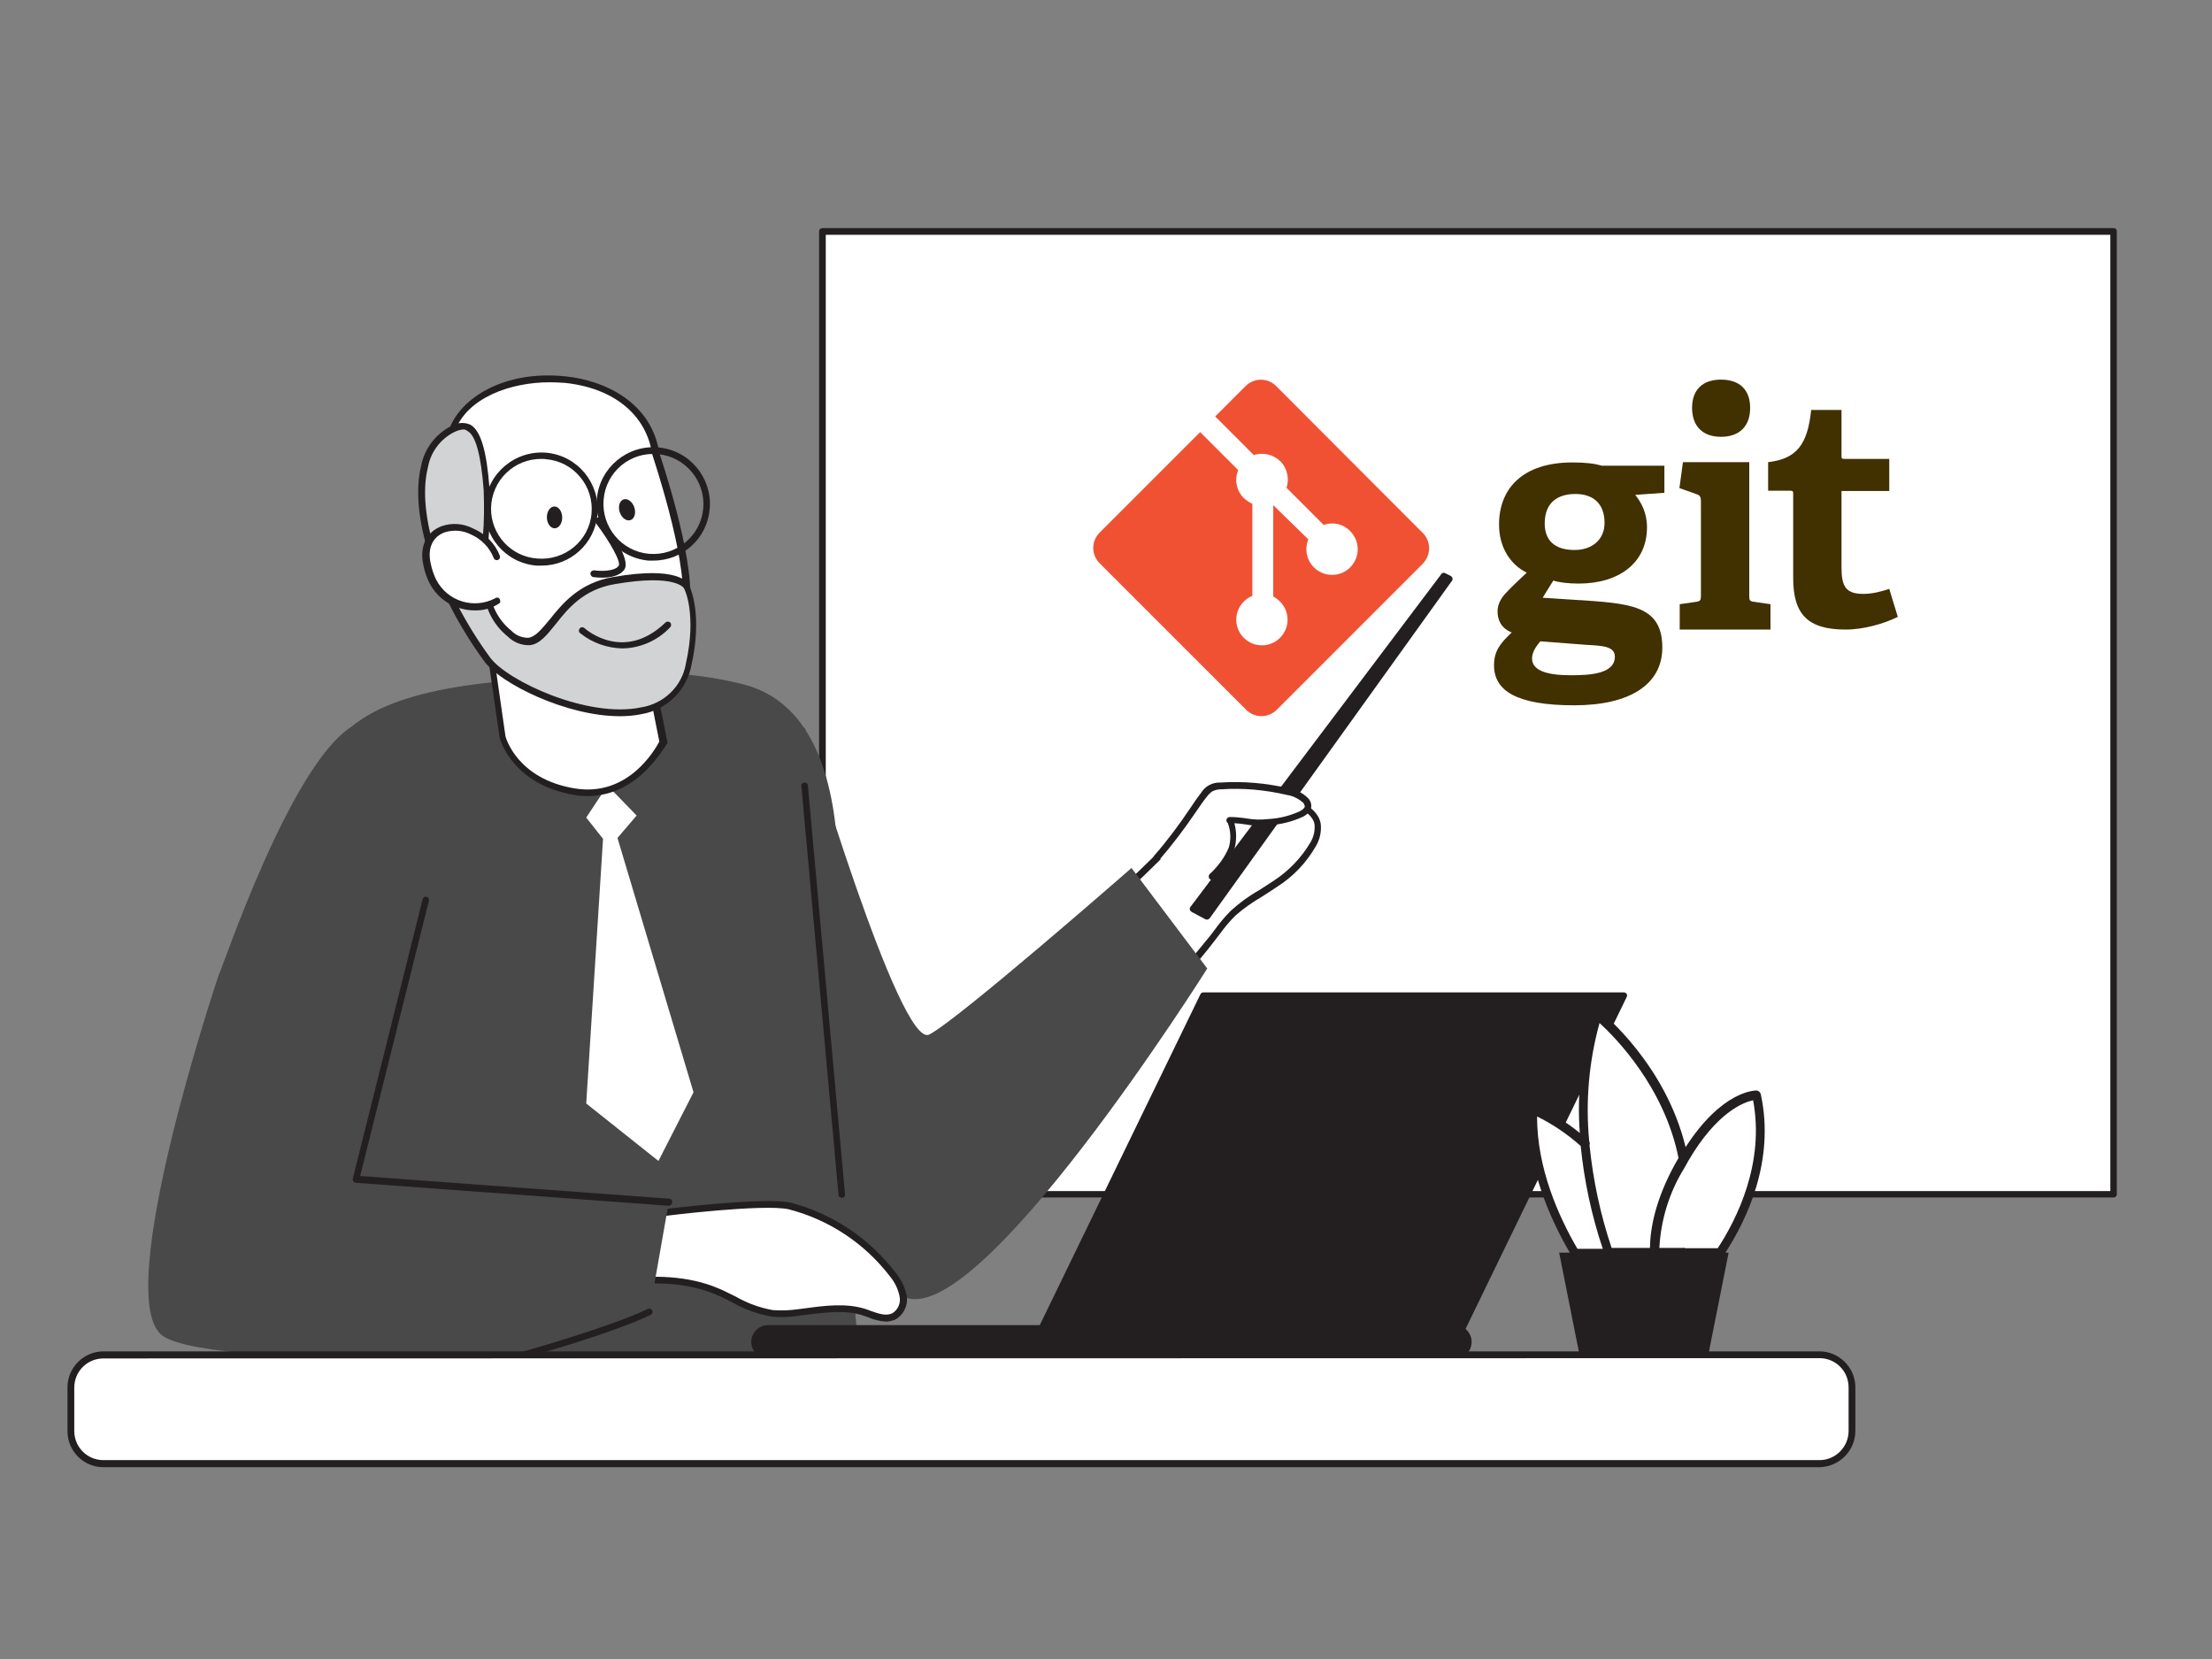 <?xml version="1.0" encoding="utf-8"?>
<!-- Generator: Adobe Illustrator 27.9.0, SVG Export Plug-In . SVG Version: 6.00 Build 0)  -->
<svg version="1.1" id="Calque_1" xmlns="http://www.w3.org/2000/svg" xmlns:xlink="http://www.w3.org/1999/xlink" x="0px" y="0px"
	 viewBox="0 0 750.5 562.9" style="enable-background:new 0 0 750.5 562.9;" xml:space="preserve">
<rect x="0" y="0" width="750.5" height="562.9" fill="#808080" stroke="none"/>
<style type="text/css">
	.st0{fill:#231F20;}
	.st1{fill:#FFFFFF;}
	.st2{fill:#484948;}
	.st3{fill:#D1D3D4;}
	.st4{fill:#413000;}
	.st5{fill:#F05133;}
	.st6{display:none;}
	.st7{display:inline;}
	.st8{display:inline;fill:#FFFFFF;}
	.st9{display:inline;fill:#231F20;}
	.st10{display:inline;fill:#484948;}
</style>
<g id="_342_teacher_flatline">
	<path class="st0" d="M717.1,77.4H279c-0.6,0-1.1,0.5-1.1,1.1v326.7c0,0.6,0.5,1.1,1.1,1.1h438.1c0.6,0,1.1-0.5,1.1-1.1V78.6
		C718.3,77.9,717.8,77.4,717.1,77.4z M716,404.1H280.2V79.7H716V404.1z"/>
	<rect x="280.2" y="79.7" class="st1" width="435.8" height="324.4"/>
	<path class="st1" d="M429.4,270.5c-6,0.8-29,17.6-34.9,18.7c0,0-10.2,10.2-22.4,21c6.5,11.3,11.9,23.1,16.1,35.4
		c10.6-11.7,19.9-23.4,22.7-26.7c2.3-3.2,4.9-6.2,7.6-9.1c4.2-3.9,9.7-6.7,14.3-10c5.2-3.3,9.5-7.9,12.6-13.2c1.3-2.1,1.8-4.5,1.6-7
		C446,273.6,434.7,269.8,429.4,270.5z"/>
	<path class="st0" d="M388.2,346.7H388c-0.4-0.1-0.7-0.3-0.9-0.7c-4.2-12.2-9.6-24-16-35.2c-0.3-0.5-0.2-1.1,0.2-1.4
		c12.1-10.6,22.3-20.9,22.4-21c0.2-0.2,0.4-0.3,0.6-0.3c2.7-0.5,9.6-4.8,16.4-8.9c7.8-4.8,15.3-9.4,18.6-9.8l0,0
		c5.7-0.7,17.7,3.1,18.8,10.1c0.3,2.7-0.3,5.4-1.7,7.7c-3.2,5.5-7.6,10.2-13,13.6c-1.7,1.2-3.5,2.3-5.2,3.4c-3.2,1.9-6.3,4-9.1,6.5
		c-1.8,1.8-3.5,3.8-5.1,6c-0.8,1-1.6,2.1-2.3,3l-1.8,2.3c-3.9,4.8-12,14.7-20.8,24.5C388.8,346.7,388.5,346.8,388.2,346.7z
		 M373.5,310.3c6,10.6,11.1,21.7,15.2,33.1c8.3-9.3,15.8-18.5,19.5-23l1.9-2.3c0.8-1,1.6-2,2.3-3c1.6-2.2,3.4-4.3,5.3-6.2
		c2.9-2.6,6-4.9,9.4-6.8c1.7-1.1,3.5-2.3,5.1-3.3c5-3.3,9.2-7.6,12.3-12.8c1.2-1.9,1.7-4.1,1.5-6.3c-0.8-5.3-11.6-8.8-16.3-8.2l0,0
		c-2.8,0.4-10.7,5.2-17.7,9.5c-7,4.3-13.6,8.3-16.8,9.1c-1.6,1.7-10.8,10.8-21.5,20.4V310.3z"/>
	<polygon class="st0" points="404.8,308.3 489.9,195.5 491.7,196.4 409.5,310.9 	"/>
	<path class="st0" d="M409.5,312c-0.2,0-0.4,0-0.5-0.1l-4.7-2.5c-0.3-0.2-0.5-0.4-0.6-0.8c-0.1-0.3,0-0.7,0.2-0.9L489,194.8
		c0.3-0.5,0.9-0.6,1.4-0.3l1.8,0.9c0.3,0.2,0.5,0.4,0.6,0.8c0.1,0.3,0,0.6-0.2,0.9l-82.2,114.5C410.2,311.8,409.9,312,409.5,312z
		 M406.5,307.9l2.7,1.5l74.4-103.5L406.5,307.9z"/>
	<path class="st1" d="M392.6,291c6.3-6.8,12.9-17.3,15.9-21.3c0.6-0.9,1.4-1.7,2.3-2.3c1.1-0.6,2.3-0.9,3.6-0.8
		c7.6-0.5,15.2,0.1,22.6,1.9c2.3,0.4,4.5,1.4,6.2,3.1c0.5,0.5,0.8,1.1,0.8,1.8c0,1.2-1.2,2.1-2.3,2.7c-3.6,1.7-7.4,2.6-11.4,2.8
		c-5.6,0.6-7.6-0.6-13.2-0.7c0.7,0,2.1,5.8,0.7,9.6c-1.6,3.6-3.9,6.8-6.8,9.5"/>
	<path class="st0" d="M411.2,298.5c-0.3,0-0.6-0.1-0.8-0.3c-0.4-0.4-0.4-1.2,0-1.6c0,0,0,0,0,0l0.2-0.2c2.7-2.5,4.9-5.5,6.3-8.8
		c0.8-2.7,0.7-5.6-0.3-8.3c-0.3-0.2-0.5-0.6-0.5-1c0-0.6,0.5-1.1,1.1-1.1c1.9,0,3.9,0.2,5.8,0.5c2.4,0.4,4.8,0.5,7.2,0.2
		c3.8-0.2,7.5-1.1,10.9-2.7c0.5-0.3,1.6-0.9,1.6-1.7c-0.1-0.4-0.3-0.8-0.5-1.1c-1.6-1.4-3.5-2.4-5.6-2.7c-7.3-1.7-14.8-2.4-22.2-1.9
		c-1.1,0-2.1,0.2-3.1,0.7c-0.7,0.5-1.4,1.2-1.9,1.9c-1,1.2-2.3,3.1-3.8,5.3c-3.8,5.6-7.9,11-12.3,16.1c-0.4,0.5-1.1,0.5-1.6,0.1
		c-0.5-0.4-0.5-1.1-0.1-1.6c4.4-5,8.4-10.4,12.1-15.9c1.5-2.3,2.8-4.1,3.8-5.4c1.4-2.3,3.9-3.6,6.6-3.5c7.7-0.5,15.4,0.2,22.9,1.9
		c2.6,0.4,5,1.6,6.8,3.4c0.7,0.7,1.1,1.6,1.1,2.6c0,1-0.5,2.5-2.8,3.7c-3.7,1.7-7.7,2.7-11.8,2.9c-2.6,0.3-5.2,0.2-7.8-0.3
		c-1.1-0.2-2.3-0.3-3.7-0.4c0.8,2.9,0.8,5.9,0,8.8c-1.6,3.6-3.9,6.9-6.8,9.6l-0.2,0.2C411.9,298.3,411.5,298.5,411.2,298.5z"/>
	<path class="st2" d="M273,246.7c0,0,32.3,109.5,42.3,104.3s68.6-56.5,68.6-56.5l25.7,34.1c0,0-78.3,124.5-103.3,111.2
		c-24.9-13.3-50.9-83.7-50.9-83.7L273,246.7z"/>
	<path class="st2" d="M111.6,340.6l-37.5-9.5c1.4-2.6,24.2-71.1,45.1-84.5c18-14.9,54-16.4,94.9-18c13.1-0.8,26.2,0.5,38.9,3.8
		c47.6,13.2,27,110.3,27,110.3s5.2,46.5,13.4,138.4c0,0-67,12.9-183.8,6.4C109.5,487.7,112.7,352.7,111.6,340.6z"/>
	<polygon class="st1" points="235.3,370.6 223.4,393.9 198.9,374.4 204.6,284.6 198.9,277.4 206.1,266.5 216,276.7 209.5,284.3 	"/>
	<path class="st1" d="M218.7,221.1l6.1,30.6c0,0-9.6,20.3-30,16.9c-20.4-3.4-24.4-18.7-24.4-18.7l-8.4-58.5c0,0-17.4-22-8.7-45.7
		c8.8-23.7,64-24.7,68.9,8.1c0,0,11.7,34.4,10.4,50S218.7,221.1,218.7,221.1z"/>
	<path class="st0" d="M199.3,270.1c-1.5,0-3-0.1-4.5-0.4c-20.9-3.5-25.2-18.8-25.3-19.5l-8.4-58.3c-1.9-2.6-17-23.9-8.6-46.5
		c3.9-10.4,18.6-19.9,39.4-17.7c13.6,1.4,29.2,9,31.8,26c0.4,1.2,11.7,34.6,10.4,50.4c-1.1,13.5-10.4,17.1-13.6,17.9l5.9,29.6
		c0.1,0.2,0.1,0.5,0,0.7C225.8,252.4,217.2,270.1,199.3,270.1z M186.5,129.7c-13.4,0-28,5.3-32.1,16.5c-8.5,22.7,8.3,44.4,8.5,44.6
		c0.1,0.2,0.2,0.3,0.2,0.5l8.4,58.5c0.1,0.5,4,14.5,23.5,17.7c18.2,3,27.3-13.3,28.7-15.9l-6-30.2c-0.1-0.3,0-0.6,0.2-0.9
		c0.2-0.3,0.5-0.4,0.8-0.5c0.5,0,11.8-1.5,12.9-16.1c1.3-15.3-10.2-49.3-10.3-49.7c-2-13.6-13.2-22.6-29.7-24.3
		C189.8,129.8,188.2,129.7,186.5,129.7L186.5,129.7z"/>
	<path class="st3" d="M233.1,199.2c0,0-2.1-6.2-24.8-2.3s-22,29-35.5,17.9c-13.5-11.1-6.3-30.7-7.7-48.9
		c-1.8-23.3-6.8-22.7-11.8-20.2c-17.6,8.6-12,45.3,12,78.1c8.5,11.6,61.4,33.2,68.4,1.7C237.7,208,233.1,199.2,233.1,199.2z"/>
	<path class="st0" d="M210.3,243c-18.2,0-40.4-11.1-45.9-18.5c-17-23.2-25.6-49.9-21.5-66.5c1.1-5.7,4.8-10.6,9.9-13.3
		c2-1.3,4.6-1.6,6.8-0.6c3.5,2,5.5,8.7,6.5,21.7c0.3,5.5,0.2,11-0.3,16.5c-0.8,12.4-1.5,24.2,7.6,31.6c1.5,1.6,3.6,2.5,5.8,2.5
		c2.5-0.3,4.5-2.9,7.3-6.2c4.2-5.3,10-12.4,21.4-14.4c22.2-3.9,25.6,1.8,26,2.9c0.4,1.1,4.5,9.9,0.7,27c-1.6,8.5-8.4,15.2-17,16.6
		C215.3,242.8,212.8,243,210.3,243z M157.2,145.7c-1.2,0.1-2.3,0.5-3.3,1c-4.6,2.4-7.8,6.8-8.7,11.8c-4,15.9,4.5,41.9,21.1,64.6
		c5.8,7.9,33.1,20.7,51.2,16.9c7.7-1.2,13.9-7.1,15.2-14.8c3.8-16.9-0.5-25.5-0.6-25.5l0,0c0-0.2-2.9-5.1-23.6-1.5
		c-10.6,1.8-15.9,8.4-20,13.6c-2.9,3.6-5.4,6.8-8.8,7.1c-2.8,0.1-5.5-1-7.5-3c-10-8.2-9.1-20.5-8.4-33.5c0.5-5.4,0.5-10.8,0.3-16.2
		c-0.9-11.7-2.7-18.4-5.4-19.9C158.2,145.9,157.7,145.7,157.2,145.7z"/>
	<path class="st1" d="M168.4,189.1c-1.5-3.9-4.6-7-8.4-8.7c-3-1.5-6.5-1.8-9.7-0.7c-5.1,1.9-6.6,6.8-5.5,11.7c0.4,2.1,1.1,4.1,2,6
		c4,7.8,13.6,11,21.4,7c0.1,0,0.2-0.1,0.3-0.1"/>
	<path class="st0" d="M160.9,207.1c-1.7,0-3.4-0.3-5.1-0.8c-4.4-1.4-8-4.4-10.1-8.5c-1-2-1.7-4.1-2.1-6.3c-1.3-6.1,1.1-11.1,6.3-13
		c3.5-1.2,7.3-0.9,10.6,0.8c4.2,1.8,7.5,5.1,9.1,9.3c0.2,0.6-0.1,1.2-0.7,1.4c0,0,0,0,0,0c-0.6,0.2-1.2-0.1-1.4-0.7c0,0,0,0,0,0
		c-1.4-3.6-4.3-6.5-7.8-8c-2.7-1.4-5.9-1.6-8.8-0.7c-4.1,1.5-5.9,5.4-4.8,10.4c0.4,2,1,3.9,1.9,5.7c3.8,7.3,12.7,10.1,20,6.3
		c0,0,0.1,0,0.1-0.1c0.6-0.3,1.3-0.1,1.5,0.5c0.3,0.6,0.1,1.3-0.5,1.5C166.6,206.5,163.8,207.2,160.9,207.1z"/>
	<path class="st0" d="M221.7,190.2c-0.6,0-1.2,0-1.7,0c-10.6-1-18.4-10.3-17.5-20.9l0,0c0.9-10.6,10.3-18.4,20.8-17.5
		c10.6,0.9,18.4,10.3,17.5,20.8C240,182.6,231.7,190.2,221.7,190.2L221.7,190.2z M204.8,169.5c-0.8,9.3,6.1,17.6,15.4,18.4
		c9.3,0.8,17.6-6.1,18.4-15.4c0.8-9.3-6.1-17.6-15.4-18.4C213.8,153.2,205.6,160.1,204.8,169.5C204.8,169.5,204.8,169.5,204.8,169.5
		z"/>
	<path class="st0" d="M183.8,191.9H182c-10.6-0.9-18.4-10.2-17.5-20.8c0,0,0,0,0,0h1.1h-1.1c1-10.6,10.3-18.4,20.9-17.5
		c10.6,1,18.3,10.4,17.3,21C201.8,184.4,193.6,191.9,183.8,191.9L183.8,191.9z M183.8,155.7c-9.4-0.1-17,7.3-17.2,16.7
		c-0.1,9,6.8,16.5,15.7,17.1c9.3,0.8,17.6-6,18.4-15.3c0.4-4.5-1-9-3.9-12.4c-2.9-3.5-7-5.6-11.5-6
		C184.7,155.7,184.2,155.7,183.8,155.7L183.8,155.7z"/>
	<path class="st0" d="M285.6,406.4c-0.6,0-1.1-0.4-1.1-1l-12.6-138.7c-0.1-0.6,0.4-1.2,1-1.2c0.6-0.1,1.2,0.4,1.2,1l12.6,138.7
		c0.1,0.6-0.4,1.2-1,1.2H285.6z"/>
	<path class="st0" d="M204.3,196c-1,0-2-0.1-3-0.2c-0.6-0.1-1-0.7-1-1.3c0.1-0.6,0.7-1,1.3-1c0,0,0,0,0,0c1.7,0.3,6.8,0.5,8.3-1.5
		c0.9-1.2-2.8-8-7.8-14.6c-0.4-0.5-0.3-1.2,0.2-1.6c0.5-0.4,1.2-0.3,1.6,0.2c3.2,4.1,10.3,14,7.9,17.3
		C210.2,195.5,206.8,196,204.3,196z"/>
	
		<ellipse transform="matrix(1 -2.321080e-02 2.321080e-02 1 -4.023 4.412)" class="st0" cx="188.1" cy="175.5" rx="2.6" ry="3.7"/>
	
		<ellipse transform="matrix(0.949 -0.317 0.317 0.949 -43.828 76.268)" class="st0" cx="212.6" cy="172.9" rx="2.6" ry="3.7"/>
	<path class="st0" d="M211.2,220c-5.2-0.1-10.3-1.9-14.4-5.2c-0.5-0.4-0.5-1.1-0.1-1.6s1.1-0.5,1.6-0.1c0.5,0.5,13.4,11.7,27.5-1.9
		c0.4-0.4,1.1-0.4,1.6,0c0,0,0,0,0,0c0.4,0.4,0.4,1.2,0,1.6c0,0,0,0,0,0C223.2,217.3,217.3,219.9,211.2,220z"/>
	<path class="st1" d="M225.1,411.4c0,0,33.7-4.2,42.6-2.3c13.9,3.7,26.2,11.8,35,23.2c1.8,2.1,3,4.6,3.5,7.3c0.5,2.8-0.8,5.5-3.1,7
		c-3,1.5-6.5-0.3-9.7-1.3c-7.2-2.4-15-1-22.5,0c-2.9,0.5-5.9,0.6-8.9,0.4c-6.8-0.8-12.6-4.8-18.8-7.5c-11.4-4.8-24.5-4.4-36.4-2.5"
		/>
	<path class="st0" d="M300.6,448.4c-2-0.1-4-0.6-5.9-1.4l-1.6-0.6c-6.2-2.1-13.1-1.1-19.8-0.3l-2.3,0.3c-3,0.5-6.1,0.6-9.1,0.3
		c-4.8-0.8-9.4-2.5-13.6-4.9c-1.8-0.9-3.7-1.9-5.5-2.6c-9.4-4-21.1-4.8-35.8-2.4c-0.6,0.1-1.2-0.3-1.3-1c-0.1-0.6,0.3-1.2,1-1.3
		c0,0,0,0,0,0c15.1-2.4,27.3-1.5,37,2.6c1.9,0.8,3.8,1.8,5.7,2.7c4,2.3,8.3,3.9,12.8,4.7c2.9,0.2,5.8,0.1,8.6-0.3l2.3-0.3
		c6.8-0.9,14.1-1.9,20.8,0.3l1.6,0.6c2.6,0.9,5.1,1.8,7.2,0.8c2-1.2,3-3.5,2.5-5.8c-0.5-2.5-1.7-4.9-3.3-6.8
		c-8.6-11.2-20.7-19.2-34.3-22.7c-8.6-1.9-41.9,2.2-42.2,2.3c-0.6,0.1-1.2-0.3-1.3-0.9c0,0,0,0,0-0.1c-0.1-0.6,0.4-1.2,1-1.3
		c1.4-0.2,34-4.2,43-2.3c14.2,3.7,26.7,12,35.7,23.7c1.9,2.3,3.2,4.9,3.8,7.8c0.6,3.2-0.9,6.5-3.8,8.2
		C302.7,448.1,301.7,448.4,300.6,448.4z"/>
	<path class="st2" d="M74.1,331.1c0,0-36.9,109.8-18.8,122.2s162.5,6.4,162.5,6.4l9.1-51.8c0,0-99.5,12.8-97,5.4
		c2.5-7.4,14.6-91,14.6-91L74.1,331.1z"/>
	<path class="st0" d="M260.6,450.8h233c2.4,0,4.4,2,4.4,4.4v0.2c0,2.4-2,4.4-4.4,4.4h-233c-2.4,0-4.4-2-4.4-4.4v-0.2
		C256.2,452.8,258.2,450.8,260.6,450.8z"/>
	<path class="st0" d="M493.6,461h-233c-3.1,0-5.7-2.5-5.7-5.7c0-3.1,2.5-5.7,5.7-5.7h233c3.1,0,5.7,2.5,5.7,5.7
		C499.3,458.4,496.8,461,493.6,461z M260.6,451.9c-1.8,0-3.3,1.5-3.3,3.3c-0.1,1.8,1.4,3.4,3.2,3.5c0,0,0.1,0,0.1,0h233
		c1.8,0,3.3-1.5,3.3-3.3c0.1-1.9-1.4-3.4-3.3-3.5c0,0,0,0-0.1,0H260.6z"/>
	<polygon class="st0" points="408.3,337.8 550.9,337.8 493.8,455.2 351.3,455.2 	"/>
	<path class="st0" d="M493.8,456.3H351.3c-0.4,0-0.7-0.2-1-0.5c-0.2-0.3-0.2-0.8,0-1.1l57-117.4c0.2-0.4,0.6-0.6,1-0.6h142.6
		c0.4,0,0.8,0.2,1,0.5c0.2,0.3,0.2,0.8,0,1.1l-57,117.4C494.7,456.1,494.3,456.3,493.8,456.3z M353.1,454h140l55.9-115.1H409
		L353.1,454z"/>
	<path class="st0" d="M226.9,409.1L226.9,409.1l-106.2-7.8c-0.3,0-0.6-0.2-0.8-0.5c-0.2-0.3-0.3-0.6-0.2-0.9l23.7-94.8
		c0.1-0.6,0.7-1,1.3-0.8c0,0,0,0,0,0c0.6,0.1,1,0.7,0.8,1.3c0,0,0,0,0,0.1L122.2,399l104.8,7.7c0.6,0,1.1,0.5,1.1,1.1
		S227.6,409,226.9,409.1L226.9,409.1z"/>
	<path class="st0" d="M177.2,460.9c-0.5,0-1-0.3-1.1-0.8c-0.2-0.6,0.2-1.2,0.8-1.4c0,0,0,0,0,0c0.3,0,30-8.4,42.9-14.6
		c0.6-0.3,1.2,0,1.5,0.5c0.3,0.6,0,1.2-0.5,1.5c0,0,0,0,0,0c-13,6.3-42,14.4-43.2,14.7L177.2,460.9z"/>
	<path class="st1" d="M35,459.7h582.2c6.1,0,11.1,5,11.1,11.1v14.7c0,6.1-5,11.1-11.1,11.1H35c-6.1,0-11.1-5-11.1-11.1v-14.7
		C24,464.7,28.9,459.7,35,459.7z"/>
	<path class="st0" d="M617.3,497.8H35.1c-6.7,0-12.2-5.4-12.2-12.2c0,0,0-0.1,0-0.1v-14.8c0-6.7,5.5-12.2,12.2-12.2l0,0h582.2
		c6.7,0,12.2,5.5,12.2,12.2v14.8C629.5,492.2,624,497.7,617.3,497.8C617.3,497.8,617.3,497.8,617.3,497.8z M35.1,460.9
		c-5.5,0-9.9,4.4-9.9,9.9l0,0v14.7c0,5.5,4.4,9.9,9.9,9.9h582.2c5.5,0,9.9-4.5,9.9-9.9v-14.8c0-5.5-4.4-9.9-9.9-9.9L35.1,460.9z"/>
	<g>
		<path class="st4" d="M534.5,167.6c-6,0-10.4,2.9-10.4,10c0,5.3,2.9,9,10.1,9c6.1,0,10.2-3.6,10.2-9.2
			C544.4,171,540.7,167.6,534.5,167.6L534.5,167.6z M522.6,217.6c-1.4,1.7-2.8,3.6-2.8,5.8c0,4.3,5.5,5.7,13.2,5.7
			c6.3,0,14.9-0.4,14.9-6.3c0-3.5-4.1-3.7-9.4-4L522.6,217.6L522.6,217.6z M554.8,167.9c2,2.5,4,6,4,11c0,12.1-9.5,19.1-23.2,19.1
			c-3.5,0-6.6-0.4-8.6-1l-3.6,5.8l10.7,0.7c18.8,1.2,29.9,1.7,29.9,16.2c0,12.5-11,19.6-29.9,19.6c-19.7,0-27.2-5-27.2-13.6
			c0-4.9,2.2-7.5,6-11.1c-3.6-1.5-4.8-4.2-4.8-7.2c0-2.4,1.2-4.6,3.2-6.6c2-2.1,4.1-4.1,6.7-6.5c-5.3-2.6-9.4-8.3-9.4-16.3
			c0-12.5,8.3-21.1,24.9-21.1c4.7,0,7.5,0.4,10,1.1h21.2v9.2L554.8,167.9"/>
		<path class="st4" d="M583.9,148.2c-6.2,0-9.8-3.6-9.8-9.8c0-6.2,3.6-9.6,9.8-9.6c6.3,0,9.9,3.4,9.9,9.6
			C593.8,144.6,590.2,148.2,583.9,148.2z M569.9,213.6V205l5.5-0.8c1.5-0.2,1.7-0.5,1.7-2.2v-32c0-1.2-0.3-2-1.4-2.3l-5.9-2.1
			l1.2-8.8h22.5V202c0,1.7,0.1,2,1.7,2.2l5.5,0.8v8.6L569.9,213.6"/>
		<path class="st4" d="M643.9,209.3c-4.7,2.3-11.5,4.3-17.7,4.3c-12.9,0-17.8-5.2-17.8-17.5v-28.5c0-0.7,0-1.1-0.9-1.1h-7.6v-9.7
			c9.6-1.1,13.4-5.9,14.6-17.7h10.3v15.5c0,0.8,0,1.1,0.9,1.1H641v10.9h-16.2v26c0,6.4,1.5,8.9,7.4,8.9c3,0,6.2-0.8,8.8-1.7
			L643.9,209.3"/>
		<path class="st5" d="M482.7,180.8L433,131c-2.9-2.9-7.5-2.9-10.4,0l-10.3,10.3l13.1,13.1c3-1,6.5-0.3,9,2.1c2.4,2.4,3.1,6,2.1,9
			l12.6,12.6c3.1-1.1,6.6-0.4,9,2.1c3.4,3.4,3.4,8.9,0,12.3c-3.4,3.4-8.9,3.4-12.3,0c-2.6-2.6-3.2-6.3-1.9-9.5L432,171.4l0,31
			c0.8,0.4,1.6,1,2.3,1.7c3.4,3.4,3.4,8.9,0,12.3c-3.4,3.4-8.9,3.4-12.3,0c-3.4-3.4-3.4-8.9,0-12.3c0.8-0.8,1.8-1.5,2.9-1.9v-31.3
			c-1-0.4-2-1.1-2.9-1.9c-2.6-2.6-3.2-6.4-1.9-9.5l-12.9-12.9l-34.1,34.1c-2.9,2.9-2.9,7.5,0,10.4l49.7,49.7c2.9,2.9,7.5,2.9,10.4,0
			l49.5-49.5C485.6,188.3,485.6,183.7,482.7,180.8"/>
	</g>
</g>
<g id="essentiel">
	<path class="st1" d="M595.9,371.5c0,0-11.8-0.2-24.6,21.5l-0.1,0.2l0-0.1c-5.7-29.9-29.1-48.7-29.1-48.7
		c-4.4,14.1-5.8,28.9-4.3,43.6c-5.3-4.8-11.4-8.7-18-11.7c-0.5,19.1,7.2,36.7,14.4,48.7h23.3l0,0h3.9h9.5h12.7
		C590.3,414.9,600.8,394.4,595.9,371.5z"/>
	<path class="st0" d="M597.4,371.2c-0.2-0.7-0.8-1.2-1.5-1.2c-0.5,0-11.6,0-24,19.2c-6.8-28-27.9-45.2-28.9-46
		c-0.4-0.3-0.9-0.4-1.4-0.3c-0.5,0.1-0.9,0.5-1,1c-4.1,13.1-5.6,26.8-4.6,40.5c-4.7-3.8-9.9-7.1-15.5-9.6c-0.5-0.2-1-0.1-1.4,0.1
		c-0.4,0.3-0.7,0.7-0.7,1.3c-0.5,19.2,7.3,37,14.2,48.8H529l7,35.2h43.5l7-35.2h-1.1C592.3,414.4,602.4,394.1,597.4,371.2z
		 M594.8,373.3c4,21.3-5.5,40.3-12,50.2h-10.9c-0.3-0.1-0.7-0.2-1-0.1h-7.9c0.5-9.6,3.4-18.9,8.4-27c0.5-0.9,1-1.7,1.4-2.5
		C582.5,377.3,591.6,374,594.8,373.3z M542.7,347.1c5.5,5,22,21.8,26.8,45.8l-1.1,1.9c-6.9,12.5-8.5,22.2-8.6,28.6h-13
		c-3.8-11.3-6.3-23-7.5-34.9c0.2-0.4,0.1-0.9-0.1-1.3C537.9,373.8,539.1,360.1,542.7,347.1z M536.3,388.8
		c1.2,11.9,3.7,23.6,7.5,34.9h-8.6c-6.4-11-13.7-27.2-13.7-44.9C526.8,381.4,531.8,384.8,536.3,388.8z"/>
</g>
<g id="fondamental" class="st6">
	<g class="st7">
		<circle class="st2" cx="546.3" cy="317.3" r="11.6"/>
	</g>
	<path class="st8" d="M595.9,371.5c0,0-4.6-0.1-11.3,5.2c5.7-25.9-3.5-49-3.5-49c-10.1,9.5-18.2,20.8-24,33.4
		c-7.6-10.7-15.1-16.7-15.1-16.7c-4.4,14.1-5.8,28.9-4.3,43.6c-5.3-4.8-11.4-8.7-18-11.7c-0.5,19.1,7.2,36.7,14.4,48.7h23.3l0,0h3.9
		h9.5h12.7C590.3,414.9,600.8,394.4,595.9,371.5z"/>
	<path class="st9" d="M597.4,371.2c-0.2-0.7-0.8-1.2-1.5-1.2c-0.3,0-3.8,0-9,3.3c4.1-24.3-4-45.1-4.4-46.1c-0.2-0.5-0.6-0.8-1.1-0.9
		c-0.5-0.1-1,0-1.4,0.4c-9.2,8.7-16.9,18.8-22.5,30.1c-2-10.7-4.3-20.3-6.2-27.3c4.7-2,8-6.6,8-12.1c0-5.6-3.5-10.4-8.5-12.3
		c-0.9-0.4-1.9-0.6-2.9-0.7c-0.5-0.1-1.1-0.1-1.6-0.1c-7.2,0-13.1,5.9-13.1,13.1c0,6.7,5,12.2,11.5,13c0.5,0.1,1,0.1,1.6,0.1
		c0.7,0,1.5-0.1,2.2-0.2c1.7,6.4,3.7,14.8,5.6,24.3c-5.7-6.9-10.6-10.9-11-11.3c-0.4-0.3-0.9-0.4-1.4-0.3c-0.5,0.1-0.9,0.5-1,1
		c-4.1,13.1-5.7,26.9-4.6,40.5c-4.7-3.8-9.9-7.1-15.4-9.6c-0.5-0.2-1-0.1-1.4,0.1c-0.4,0.3-0.7,0.7-0.7,1.3
		c-0.5,19.2,7.3,37.1,14.2,48.8H529l7,35.2h43.5l7-35.2h-1.1C592.4,414.4,602.4,394.1,597.4,371.2z M536.2,318.4
		c2.5-0.7,5.4-0.4,7.3-0.1c-0.1,1-0.1,2-0.1,3.1c0,1.8,0.1,3.7,0.5,5.7C539.8,326.1,536.7,322.6,536.2,318.4z M544,315.3
		C544,315.3,544,315.3,544,315.3c-2-0.3-4.9-0.5-7.6,0c0.5-2.3,1.7-4.3,3.5-5.8c1.8-1.4,4-2.3,6.4-2.3h0.2
		C545.6,309.2,544.5,312,544,315.3z M547.6,327.3c-0.2,0.1-0.4,0.1-0.6,0.1c-0.3-1.5-0.5-2.9-0.6-4.3c0,0,0,0,0-0.1
		c-0.1-2.1,0-4,0.2-5.9c0.6-4,1.8-7.3,2.8-9.4c4,1.3,6.9,5.1,6.9,9.6c0,4-2.4,7.5-5.8,9.1C549.6,326.8,548.7,327.1,547.6,327.3z
		 M580.3,330.4c2.1,6.3,7.2,25,2.9,45.5c-3.4,2.8-7.3,7-11.3,13.2c-2.8-11.3-7.8-20.9-13-28.3C564.2,349.5,571.5,339.2,580.3,330.4z
		 M535.2,423.6c-6.4-11-13.7-27.2-13.7-44.9c5.4,2.7,10.4,6.1,14.9,10c1.2,11.9,3.7,23.6,7.5,34.9H535.2z M560.8,415
		c-0.4,1.8-0.6,3.4-0.7,4.9c-0.1,1.3-0.2,2.5-0.2,3.5h-0.5h-3.1h-9.4c-3.8-11.3-6.3-23-7.5-34.9c0.1-0.4,0.1-0.9-0.1-1.3
		c-1.3-13.5-0.2-27.1,3.5-40.1c2.5,2.3,7.5,7.2,12.5,14.2c0,0,0,0,0,0c0.7,0.9,1.3,1.9,2,2.9c0.7,1,1.3,2,1.9,3.1
		c4.4,7.1,8.4,15.8,10.3,25.7l-1.1,1.9c-4.3,7.8-6.6,14.5-7.7,20C560.8,414.9,560.8,415,560.8,415z M563,423.5L563,423.5
		c0.4-9.7,3.3-19,8.3-27.1c0.5-0.9,1-1.7,1.4-2.5c3.1-5.3,6.2-9.3,9-12.2c1.5-1.5,2.9-2.8,4.2-3.8c4-3.2,7.2-4.2,8.8-4.6
		c4,21.3-5.5,40.3-12,50.2H563z"/>
</g>
<g id="expert" class="st6">
	<path class="st8" d="M595.9,371.5c0,0-4.6-0.1-11.3,5.2c5.7-25.9-3.5-49-3.5-49c-10.1,9.5-18.2,20.8-24,33.4
		c-7.6-10.7-15.1-16.7-15.1-16.7c-4.4,14.1-5.8,28.9-4.3,43.6c-5.3-4.8-11.4-8.7-18-11.7c-0.5,19.1,7.2,36.7,14.4,48.7h23.3l0,0h3.9
		h9.5h12.7C590.3,414.9,600.8,394.4,595.9,371.5z"/>
	<path class="st9" d="M597.4,371.2c-0.2-0.7-0.8-1.2-1.5-1.2c-0.3,0-3.8,0-9,3.3c4.1-24.3-4-45.1-4.4-46.1c-0.2-0.5-0.6-0.8-1.1-0.9
		c-0.5-0.1-1,0-1.4,0.4c-8.9,8.3-16.2,18-21.8,28.8c-2.7-20.6-8.1-42.6-18.5-61l-2.6,1.5c10.1,17.9,15.5,39.3,18.1,59.4l-1.2-0.7
		c-5.7-6.9-10.6-10.9-11-11.3c-0.4-0.3-0.9-0.4-1.4-0.3c-0.5,0.1-0.9,0.5-1,1c-4.1,13.1-5.7,26.9-4.6,40.5
		c-4.7-3.8-9.9-7.1-15.4-9.6c-0.5-0.2-1-0.1-1.4,0.1c-0.4,0.3-0.7,0.7-0.7,1.3c-0.5,19.2,7.3,37.1,14.2,48.8H529l7,35.2h43.5l7-35.2
		h-1.1C592.4,414.4,602.4,394.1,597.4,371.2z M580.3,330.4c2.1,6.3,7.2,25,2.9,45.5c-3.4,2.8-7.3,7-11.3,13.2
		c-2.8-11.3-7.8-20.8-13-28.3c0,0,0,0,0-0.1c0,0,0,0,0-0.1C564.2,349.5,571.5,339.2,580.3,330.4z M535.2,423.6
		c-6.4-11-13.7-27.2-13.7-44.9c5.4,2.7,10.4,6.1,14.9,10c1.2,11.9,3.7,23.6,7.5,34.9H535.2z M560.8,415c-0.4,1.8-0.6,3.4-0.7,4.9
		c-0.1,1.3-0.2,2.5-0.2,3.5h-0.7h-3h-9.2c-3.8-11.3-6.3-23-7.5-34.9c0.1-0.4,0.1-0.9-0.1-1.3c-1.3-13.5-0.2-27.1,3.5-40.1
		c2.5,2.3,7.5,7.2,12.5,14.2c0,0,0,0,0,0c0.3,0.3,0.5,0.7,0.7,1c0.4,0.6,0.8,1.2,1.3,1.8c0.7,1,1.3,2,1.9,3.1
		c0.1,0.2,0.2,0.3,0.3,0.5c4.3,7,8.1,15.5,10,25.2l-1.1,1.9c-4.3,7.8-6.6,14.5-7.7,20C560.8,414.9,560.8,415,560.8,415z M563,423.5
		L563,423.5c0.4-9.7,3.3-19,8.3-27.1c0.5-0.9,1-1.7,1.4-2.5c3.1-5.3,6.2-9.3,9-12.2c1.5-1.5,2.9-2.8,4.2-3.8c4-3.2,7.2-4.2,8.8-4.6
		c4,21.3-5.5,40.3-12,50.2H563z"/>
	<path class="st10" d="M576.2,295c0-2.3-5.2-4.2-12.4-5c6.4-3.4,10.5-7.2,9.6-9.3c-0.9-2.2-6.6-2-13.8,0.2c4.8-5.8,7.2-11,5.5-12.6
		c-1.6-1.6-6.7,0.7-12.3,5.3c2.1-7,2.3-12.5,0.2-13.4c-2.2-0.9-6,3.3-9.6,9.9c-0.7-7.4-2.7-12.8-5-12.8c-2.3,0-4.2,5.2-5,12.4
		c-3.4-6.4-7.2-10.5-9.3-9.6c-2.2,0.9-2,6.6,0.2,13.8c-5.8-4.8-11-7.2-12.6-5.5c-1.6,1.6,0.7,6.7,5.3,12.3c-7-2.1-12.5-2.3-13.4-0.2
		c-0.9,2.2,3.3,6,9.9,9.6c-7.4,0.7-12.8,2.7-12.8,5c0,2.3,5.2,4.2,12.4,5c-6.4,3.4-10.5,7.2-9.6,9.3c0.9,2.2,6.6,2,13.8-0.2
		c-4.8,5.8-7.2,11-5.5,12.6c1.6,1.6,6.7-0.7,12.3-5.3c-2.1,7-2.3,12.5-0.2,13.4c2.2,0.9,6-3.3,9.6-9.9c0.7,7.4,2.7,12.8,5,12.8
		c2.3,0,4.2-5.2,5-12.4c3.4,6.4,7.2,10.5,9.3,9.6c2.2-0.9,2-6.6-0.2-13.8c5.8,4.8,11,7.2,12.6,5.5c1.6-1.6-0.7-6.7-5.3-12.3
		c7,2.1,12.5,2.3,13.4,0.2c0.9-2.2-3.3-6-9.9-9.6C570.8,299.4,576.2,297.4,576.2,295z"/>
	<g class="st7">
		<g>
			<g>
				<path class="st0" d="M504.8,281c0.1-0.4,1-0.6,2.5-0.6c1.9,0,4.9,0.4,8.7,1.5c-1-1.3-2-2.6-2.9-3.8c-5.4-1.1-9.9-1-11.1,1.7
					c-1.1,2.7,2,6.2,6.8,9.3c1.5-0.3,3.1-0.5,4.8-0.6C507.3,285,504.5,281.8,504.8,281z"/>
			</g>
			<g>
				<path class="st0" d="M523.4,258.6c-2.7,1.1-2.9,5.7-1.8,11.3c1.3,0.9,2.5,1.9,3.8,2.9c-2-6.9-1.7-11.1-0.9-11.4
					c0.1,0,0.1,0,0.1,0c1,0,4,2.8,7.2,8.7c0.1-1.6,0.4-3.3,0.6-4.8C529.4,260.6,526.1,257.5,523.4,258.6z"/>
			</g>
			<g>
				<path class="st0" d="M553.5,258.8c-2-0.9-4.5,0.5-7.4,4.1c-0.6,0.8-1.3,1.6-1.9,2.6c0.3,1.5,0.5,3.1,0.6,4.7
					c1.2-2.1,2.4-4,3.6-5.5c2.2-2.8,3.5-3.2,3.8-3.2c0,0,0.1,0,0.1,0c0.2,0.1,0.9,1.2,0.4,5c-0.2,1.9-0.7,4-1.3,6.2
					c1.3-1,2.5-2,3.8-2.9c0.2-1,0.4-2,0.5-3C556.3,262.3,555.5,259.6,553.5,258.8z"/>
			</g>
			<g>
				<path class="st0" d="M574.7,280.1c-1.1-2.7-5.7-2.9-11.2-1.8c-0.9,1.3-1.9,2.5-2.9,3.8c6.9-2,11-1.7,11.4-0.9
					c0.3,0.8-2.4,3.9-8.6,7.2c1.6,0.1,3.2,0.4,4.7,0.6C572.7,286.1,575.8,282.8,574.7,280.1z"/>
			</g>
			<g>
				<path class="st0" d="M567.8,300.9c-1.5,0.3-3.1,0.5-4.8,0.6c6.3,3.5,9.1,6.6,8.8,7.5c-0.3,0.8-4.4,1.1-11.1-0.9
					c1,1.3,2,2.5,2.8,3.8c2,0.4,3.8,0.7,5.4,0.7c2.8,0,4.8-0.7,5.5-2.4C575.7,307.5,572.6,304.1,567.8,300.9z"/>
			</g>
			<g>
				<path class="st0" d="M555,320c-1.3-0.9-2.6-1.9-3.9-3c2.1,7,1.8,11.3,1,11.6c-0.8,0.3-3.9-2.4-7.2-8.5c-0.1,1.6-0.4,3.3-0.7,4.8
					c2.6,4,5.4,6.7,7.8,6.7c0.4,0,0.8-0.1,1.2-0.2C555.9,330.3,556.1,325.6,555,320z"/>
			</g>
			<g>
				<path class="st0" d="M531.8,319.6c-3.5,6.4-6.7,9.2-7.5,8.9c-0.8-0.3-1-4.4,0.9-11.1c-1.3,1.1-2.6,2.1-3.9,2.9
					c-1.1,5.4-0.9,9.8,1.8,10.9c0.4,0.2,0.7,0.2,1.2,0.2c2.5,0,5.4-2.9,8.1-7.1C532.1,322.9,531.9,321.2,531.8,319.6z"/>
			</g>
			<g>
				<path class="st0" d="M504.7,308.8c-0.3-0.8,2.4-3.9,8.5-7.2c-1.6-0.1-3.2-0.4-4.7-0.7c-4.7,3-7.7,6.3-6.6,9
					c0.7,1.7,2.8,2.5,5.7,2.5c1.7,0,3.6-0.2,5.7-0.7c0.9-1.3,1.9-2.6,3-3.9C509.3,309.9,505,309.6,504.7,308.8z"/>
			</g>
		</g>
		<g>
			<path class="st0" d="M577.6,295c0-4.7-10.6-6.8-20.4-6.8c-0.9,0-1.7,0-2.6,0.1c0.6-0.6,1.2-1.2,1.9-1.8
				c6.9-6.9,12.9-15.9,9.6-19.3c-3.3-3.3-12.3,2.7-19.3,9.6c-0.6,0.6-1.2,1.2-1.8,1.9c0-0.9,0.1-1.7,0.1-2.6
				c0-9.8-2.1-20.4-6.8-20.4c-4.7,0-6.8,10.6-6.8,20.4c0,0.9,0,1.7,0.1,2.6c-0.6-0.6-1.2-1.2-1.8-1.9c-6.9-6.9-15.9-12.9-19.2-9.6
				s2.7,12.3,9.6,19.3c0.6,0.6,1.2,1.2,1.9,1.8c-0.9,0-1.7-0.1-2.6-0.1c-9.8,0-20.4,2.1-20.4,6.8c0,4.7,10.6,6.8,20.4,6.8
				c0.9,0,1.7,0,2.6-0.1c-0.6,0.6-1.2,1.2-1.9,1.8c-6.9,6.9-12.9,15.9-9.6,19.2c0.7,0.7,1.5,1,2.5,1c4.2,0,11.1-5,16.7-10.6
				c0.6-0.6,1.2-1.2,1.8-1.9c0,0.9-0.1,1.7-0.1,2.6c0,9.8,2.2,20.4,6.8,20.4c4.7,0,6.8-10.6,6.8-20.4c0-0.9,0-1.7-0.1-2.6
				c0.6,0.6,1.2,1.2,1.8,1.9c5.6,5.6,12.5,10.6,16.7,10.6c1,0,1.9-0.3,2.5-1c3.3-3.3-2.7-12.3-9.6-19.2c-0.6-0.6-1.2-1.2-1.9-1.8
				c0.9,0,1.7,0.1,2.6,0.1C567.1,301.8,577.6,299.7,577.6,295z M550.9,298.5c-3.5-0.4-6.2-1-8.1-1.6c1.8,0.8,4.1,2.3,6.9,4.5
				c1.5,1.2,3.1,2.6,4.7,4.3c8,8,10.4,14.2,9.6,15c-0.8,0.8-7-1.6-15-9.6c-1.7-1.7-3.1-3.3-4.3-4.7c-2.1-2.6-3.6-4.9-4.4-6.6
				c0.6,1.9,1.2,4.5,1.6,7.9c0.2,1.9,0.3,4,0.3,6.3c0,11.3-2.7,17.4-3.8,17.4s-3.8-6.1-3.8-17.4c0-2.3,0.1-4.5,0.3-6.3
				c0.3-3.2,0.9-5.8,1.5-7.7c-0.9,1.7-2.3,3.9-4.3,6.5c-1.2,1.5-2.6,3.1-4.3,4.7c-8,8-14.2,10.4-15,9.6c-0.8-0.8,1.6-7,9.6-15
				c1.7-1.7,3.3-3.1,4.7-4.3c2.7-2.2,5-3.6,6.8-4.5c-1.9,0.7-4.5,1.3-8,1.6c-1.9,0.2-4,0.3-6.4,0.3c-11.3,0-17.4-2.7-17.4-3.8
				s6.1-3.8,17.4-3.8c2.3,0,4.5,0.1,6.4,0.3c3.5,0.3,6.2,1,8,1.6c-0.4-0.2-0.8-0.4-1.3-0.7c-1.7-1-3.6-2.2-5.4-3.8
				c-1.6-1.3-3.2-2.7-4.8-4.3c-8-8-10.4-14.2-9.6-15c0.1-0.1,0.2-0.1,0.5-0.1c1.8,0,7.5,2.7,14.5,9.8c1.7,1.7,3.1,3.3,4.3,4.7
				c2.2,2.6,3.6,4.9,4.4,6.6c-0.6-1.9-1.2-4.5-1.6-7.9c-0.2-1.9-0.3-4-0.3-6.3c0-11.3,2.7-17.4,3.8-17.4s3.8,6.1,3.8,17.4
				c0,2.3-0.1,4.5-0.3,6.3c-0.4,3.5-1,6.1-1.6,8c0.9-1.7,2.3-4,4.5-6.7c1.2-1.5,2.6-3.1,4.3-4.8c7.1-7.1,12.7-9.8,14.5-9.8
				c0.2,0,0.4,0.1,0.5,0.1c0.8,0.8-1.6,7-9.6,15c-1.6,1.6-3.2,3-4.8,4.3c-1.9,1.6-3.7,2.8-5.4,3.8c-0.5,0.3-1,0.5-1.3,0.7
				c1.9-0.7,4.6-1.3,8-1.6c1.9-0.2,4-0.3,6.4-0.3c11.3,0,17.4,2.7,17.4,3.8s-6.1,3.8-17.4,3.8C554.9,298.8,552.8,298.7,550.9,298.5z
				"/>
		</g>
	</g>
	<g class="st7">
		<circle class="st1" cx="538.4" cy="295" r="7.5"/>
		<path class="st0" d="M538.4,304c-2.9,0-5.8-1.4-7.5-4.1c-2.7-4.1-1.5-9.7,2.7-12.4c4.2-2.7,9.7-1.5,12.4,2.7v0
			c2.7,4.1,1.5,9.7-2.7,12.4C541.7,303.5,540.1,304,538.4,304z M538.4,289.1c-1.1,0-2.2,0.3-3.2,0.9c-2.8,1.8-3.6,5.5-1.8,8.2
			c1.8,2.8,5.5,3.6,8.2,1.8c2.8-1.8,3.6-5.5,1.8-8.2l0,0C542.3,290,540.3,289.1,538.4,289.1z"/>
	</g>
</g>
</svg>
